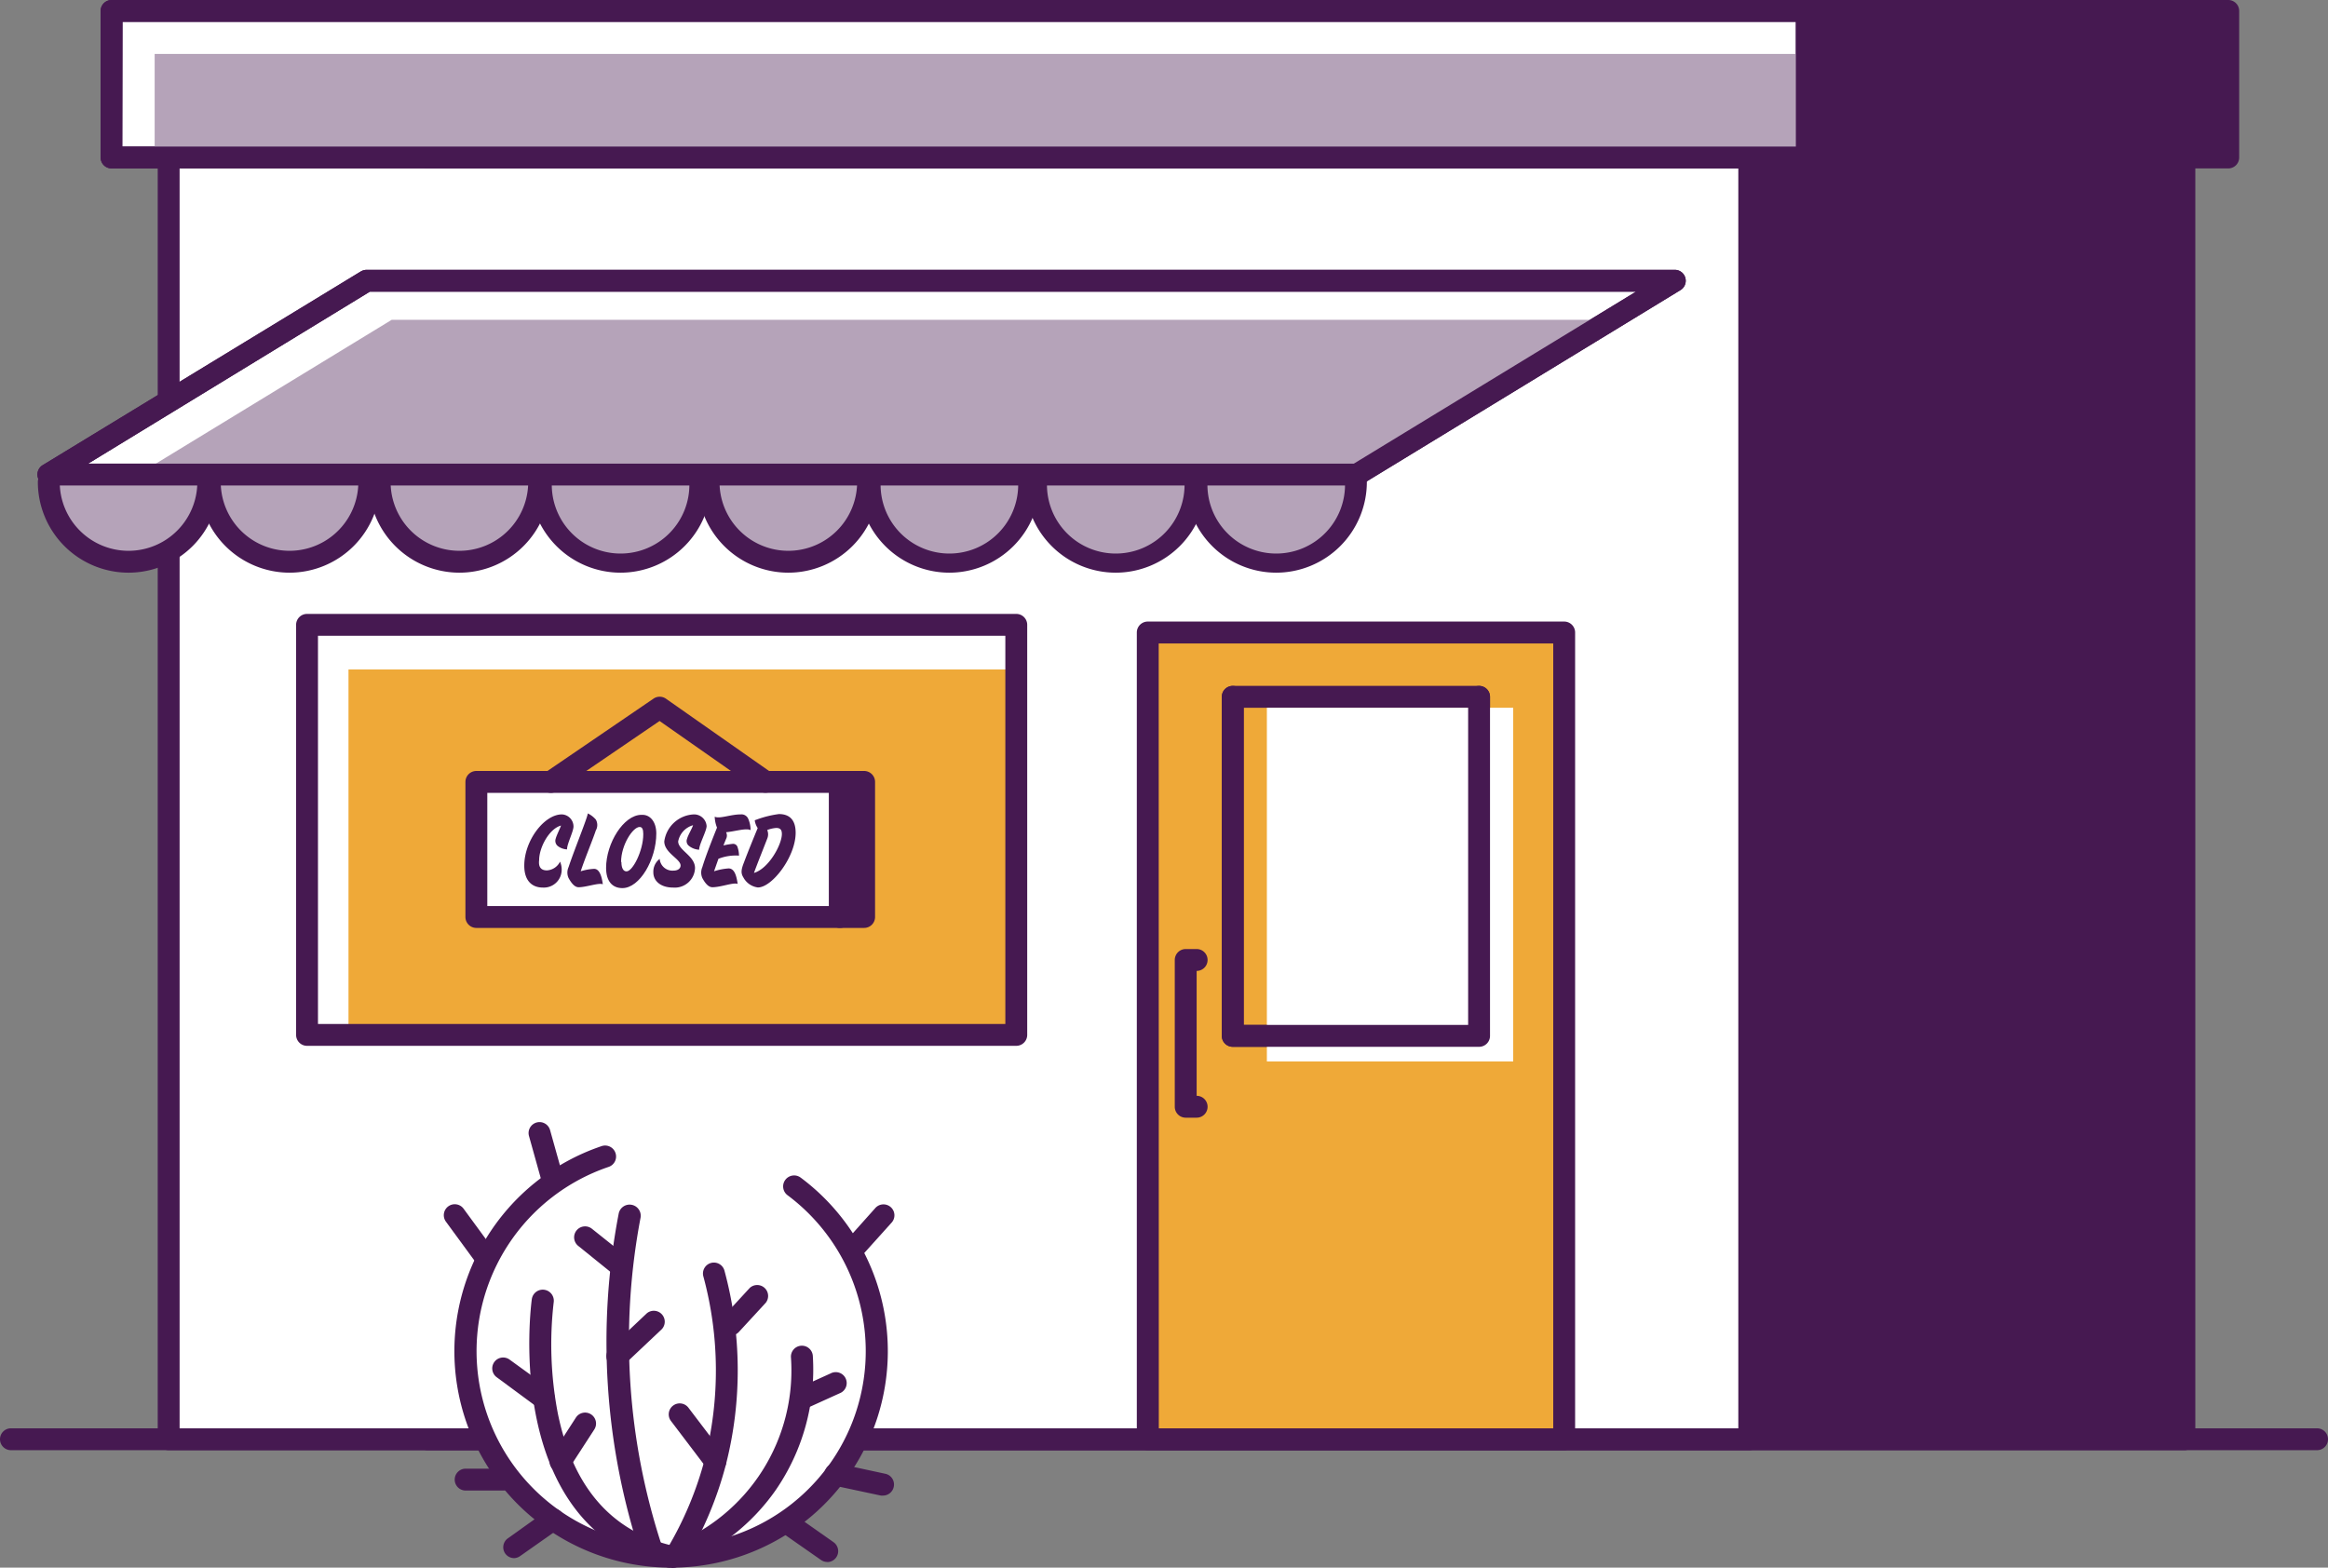 <svg xmlns="http://www.w3.org/2000/svg" viewBox="0 0 212.83 143.33"><rect x="0" y="0" width="212.83" height="143.33" fill="#808080" stroke="none"/><defs><style>.cls-1{fill:#461951;}.cls-2{fill:#fff;}.cls-3{fill:#b5a3b9;}.cls-4{fill:#efa938;}</style></defs><g id="Layer_2" data-name="Layer 2"><g id="Illustrations"><rect class="cls-1" x="39.08" y="7.21" width="160.61" height="124.38"/><path class="cls-1" d="M199.7,132.59H39.08a1,1,0,0,1-1-1V7.21a1,1,0,0,1,1-1H199.7a1,1,0,0,1,1,1V131.59A1,1,0,0,1,199.7,132.59Zm-159.62-2H198.7V8.21H40.08Z"/><rect class="cls-2" x="15.42" y="7.44" width="144.49" height="124.14"/><path class="cls-1" d="M159.92,132.59H15.42a1,1,0,0,1-1-1V7.44a1,1,0,0,1,1-1h144.5a1,1,0,0,1,1,1V131.59A1,1,0,0,1,159.92,132.59Zm-143.5-2h142.5V8.44H16.42Z"/><rect class="cls-1" x="39.08" y="1" width="164.63" height="13.4"/><path class="cls-1" d="M203.71,15.4H39.08a1,1,0,0,1-1-1V1a1,1,0,0,1,1-1H203.71a1,1,0,0,1,1,1V14.4A1,1,0,0,1,203.71,15.4Zm-163.63-2H202.71V2H40.08Z"/><rect class="cls-2" x="10.2" y="1.02" width="154.97" height="13.37"/><path class="cls-1" d="M165.18,15.4H10.2a1,1,0,0,1-1-1V1a1,1,0,0,1,1-1h155a1,1,0,0,1,1,1V14.4A1,1,0,0,1,165.18,15.4Zm-154-2h153V2H11.2Z"/><rect class="cls-3" x="14.14" y="4.93" width="151.04" height="9.46"/><rect class="cls-4" x="104.93" y="57.83" width="38.06" height="73.76"/><path class="cls-1" d="M143,132.59H104.93a1,1,0,0,1-1-1V57.83a1,1,0,0,1,1-1H143a1,1,0,0,1,1,1v73.76A1,1,0,0,1,143,132.59Zm-37.06-2H142V58.83H105.93Z"/><rect class="cls-4" x="31.86" y="61.21" width="60.31" height="32.61"/><path class="cls-1" d="M135.22,95.71H112.7a1,1,0,0,1-1-1v-31a1,1,0,0,1,1-1h22.52a1,1,0,0,1,1,1v31A1,1,0,0,1,135.22,95.71Zm-21.52-2h20.52v-29H113.7Z"/><rect class="cls-2" x="115.82" y="64.71" width="22.52" height="32.34"/><path class="cls-1" d="M109.4,102.19h-1a1,1,0,0,1-1-1V87.77a1,1,0,0,1,1-1h1a1,1,0,0,1,0,2h0v11.42a1,1,0,0,1,0,2Z"/><path class="cls-1" d="M165.18,15.4H10.2a1,1,0,0,1-1-1V1a1,1,0,0,1,1-1h155a1,1,0,0,1,1,1V14.4A1,1,0,0,1,165.18,15.4Zm-154-2h153V2H11.2Z"/><path class="cls-1" d="M135.22,95.71H112.7a1,1,0,0,1-1-1v-31a1,1,0,1,1,2,0v30h20.52v-30a1,1,0,0,1,2,0v31A1,1,0,0,1,135.22,95.71Z"/><polygon class="cls-2" points="124.06 43.39 4.46 43.39 33.53 25.67 153.12 25.67 124.06 43.39"/><path class="cls-1" d="M124.06,44.39H4.46a1,1,0,0,1-1-.73,1,1,0,0,1,.44-1.13L33,24.81a1.07,1.07,0,0,1,.52-.14H153.12a1,1,0,0,1,.52,1.85L124.58,44.24A1,1,0,0,1,124.06,44.39Zm-116-2H123.77l25.79-15.72H33.81Z"/><polygon class="cls-3" points="124.89 43.39 12.61 43.39 35.81 29.24 148.09 29.24 124.89 43.39"/><path class="cls-3" d="M4.46,44.07a7.29,7.29,0,1,0,14.58,0"/><path class="cls-1" d="M11.75,52.36a8.3,8.3,0,0,1-8.29-8.29,1,1,0,0,1,2,0,6.29,6.29,0,1,0,12.58,0,1,1,0,0,1,2,0A8.3,8.3,0,0,1,11.75,52.36Z"/><path class="cls-3" d="M19.18,44.07a7.29,7.29,0,1,0,14.58,0"/><path class="cls-1" d="M26.47,52.36a8.3,8.3,0,0,1-8.29-8.29,1,1,0,0,1,2,0,6.29,6.29,0,1,0,12.58,0,1,1,0,0,1,2,0A8.3,8.3,0,0,1,26.47,52.36Z"/><path class="cls-3" d="M34.72,44.07a7.29,7.29,0,0,0,14.58,0"/><path class="cls-1" d="M42,52.36a8.3,8.3,0,0,1-8.29-8.29,1,1,0,1,1,2,0,6.29,6.29,0,0,0,12.58,0,1,1,0,0,1,2,0A8.3,8.3,0,0,1,42,52.36Z"/><path class="cls-3" d="M49.45,44.07a7.29,7.29,0,1,0,14.57,0"/><path class="cls-1" d="M56.73,52.36a8.29,8.29,0,0,1-8.28-8.29,1,1,0,0,1,2,0,6.29,6.29,0,1,0,12.57,0,1,1,0,0,1,2,0A8.3,8.3,0,0,1,56.73,52.36Z"/><path class="cls-3" d="M64.78,44.07a7.29,7.29,0,0,0,14.58,0"/><path class="cls-1" d="M72.07,52.36a8.3,8.3,0,0,1-8.29-8.29,1,1,0,1,1,2,0,6.29,6.29,0,0,0,12.58,0,1,1,0,0,1,2,0A8.3,8.3,0,0,1,72.07,52.36Z"/><path class="cls-3" d="M79.51,44.07a7.29,7.29,0,1,0,14.57,0"/><path class="cls-1" d="M86.79,52.36a8.29,8.29,0,0,1-8.28-8.29,1,1,0,0,1,2,0,6.29,6.29,0,1,0,12.57,0,1,1,0,0,1,2,0A8.3,8.3,0,0,1,86.79,52.36Z"/><path class="cls-3" d="M94.67,44.07a7.29,7.29,0,1,0,14.57,0"/><path class="cls-1" d="M102,52.36a8.29,8.29,0,0,1-8.28-8.29,1,1,0,0,1,2,0,6.29,6.29,0,1,0,12.57,0,1,1,0,0,1,2,0A8.3,8.3,0,0,1,102,52.36Z"/><path class="cls-3" d="M109.39,44.07a7.29,7.29,0,1,0,14.57,0"/><path class="cls-1" d="M116.67,52.36a8.3,8.3,0,0,1-8.28-8.29,1,1,0,0,1,2,0,6.29,6.29,0,1,0,12.57,0,1,1,0,0,1,2,0A8.3,8.3,0,0,1,116.67,52.36Z"/><path class="cls-1" d="M124.06,44.39H4.46a1,1,0,0,1-1-.73,1,1,0,0,1,.44-1.13L33,24.81a1.07,1.07,0,0,1,.52-.14H153.12a1,1,0,0,1,.52,1.85L124.58,44.24A1,1,0,0,1,124.06,44.39Zm-116-2H123.77l25.79-15.72H33.81Z"/><path class="cls-1" d="M92.91,95.62H28.07a1,1,0,0,1-1-1V57.13a1,1,0,0,1,1-1H92.91a1,1,0,0,1,1,1V94.62A1,1,0,0,1,92.91,95.62Zm-63.84-2H91.91V58.13H29.07Z"/><rect class="cls-2" x="43.55" y="71.49" width="33.25" height="12.35"/><path class="cls-1" d="M76.79,84.84H43.55a1,1,0,0,1-1-1V71.49a1,1,0,0,1,1-1H76.79a1,1,0,0,1,1,1V83.84A1,1,0,0,1,76.79,84.84Zm-32.24-2H75.79V72.49H44.55Z"/><path class="cls-1" d="M50.37,72.49a1,1,0,0,1-.83-.44,1,1,0,0,1,.26-1.39l9.94-6.78a1,1,0,0,1,1.14,0l9.67,6.78a1,1,0,0,1,.25,1.39,1,1,0,0,1-1.39.25L60.3,65.92l-9.37,6.39A1,1,0,0,1,50.37,72.49Z"/><path class="cls-1" d="M50,79.58a1.43,1.43,0,0,0,1.2-.8,1.8,1.8,0,0,1,.15.73,1.63,1.63,0,0,1-1.72,1.64c-1,0-1.7-.63-1.7-2,0-2.3,1.83-4.69,3.44-4.69a1.11,1.11,0,0,1,1.06,1.11c0,.45-.61,1.63-.59,2.09a1.5,1.5,0,0,1-.85-.31.61.61,0,0,1-.19-.66c.08-.31.37-.88.49-1.21-1.08.29-2,2-2,3.16C49.21,79.27,49.46,79.58,50,79.58Z"/><path class="cls-1" d="M55.11,80.85c-.37-.16-1.51.27-2.21.27-.33,0-.62-.3-.92-.84a1.2,1.2,0,0,1,0-1c.52-1.58,1.7-4.44,1.76-4.91a2.32,2.32,0,0,1,.73.56,1,1,0,0,1,0,1c-.29.87-1,2.57-1.38,3.73a5,5,0,0,1,1.2-.22C54.76,79.42,55,80,55.11,80.85Z"/><path class="cls-1" d="M60,76.2c0,2.38-1.51,5-3.1,5-.92,0-1.49-.63-1.49-1.85,0-2.26,1.61-4.85,3.23-4.85C59.46,74.45,60,75.17,60,76.2Zm-3.19,2.61c0,.57.18.86.47.86.56,0,1.53-1.88,1.53-3.41,0-.44-.1-.65-.33-.65C57.85,75.61,56.78,77.27,56.78,78.81Z"/><path class="cls-1" d="M63,77.35a.55.55,0,0,1-.19-.65c.09-.35.45-.93.55-1.25A1.91,1.91,0,0,0,62,76.93c0,.81,1.54,1.32,1.54,2.44a1.85,1.85,0,0,1-2,1.78c-1.15,0-1.81-.61-1.81-1.39a1.46,1.46,0,0,1,.58-1.23,1.17,1.17,0,0,0,1.26,1.07c.4,0,.65-.19.65-.47,0-.6-1.49-1.15-1.49-2.2a2.85,2.85,0,0,1,2.73-2.47,1.15,1.15,0,0,1,1.14,1.06c0,.46-.7,1.71-.68,2.17A1.62,1.62,0,0,1,63,77.35Z"/><path class="cls-1" d="M67.72,74.46a.67.67,0,0,1,.67.37,2.6,2.6,0,0,1,.23,1.07c-.39-.22-1.48.13-2.24.19a.66.66,0,0,1,0,.61c-.07.17-.16.38-.24.6a5.88,5.88,0,0,1,.8-.14.42.42,0,0,1,.49.3,2.49,2.49,0,0,1,.13.77,4.32,4.32,0,0,0-1.88.29l-.4,1.14a5.5,5.5,0,0,1,1.33-.26c.56,0,.73.74.83,1.42-.36-.17-1.53.3-2.31.3-.33,0-.63-.3-.92-.84a1.24,1.24,0,0,1,0-1c.3-1,.91-2.54,1.34-3.61a3,3,0,0,1-.21-1C65.79,74.89,66.78,74.46,67.72,74.46Z"/><path class="cls-1" d="M69.27,75.71A1.65,1.65,0,0,1,69,75a9.4,9.4,0,0,1,2.21-.57c1.1,0,1.53.68,1.53,1.71,0,2.19-2.15,5-3.45,5a1.75,1.75,0,0,1-1.33-.92c-.24-.38-.21-.7.06-1.38C68.41,77.79,69,76.37,69.27,75.71Zm-.34,4.1c1.33-.38,2.55-2.57,2.55-3.56,0-.35-.12-.55-.51-.55a2.77,2.77,0,0,0-.83.19,1,1,0,0,1,0,.79C69.94,77.21,69.22,79,68.93,79.81Z"/><rect class="cls-1" x="76.8" y="71.49" width="2.22" height="12.35"/><path class="cls-1" d="M79,84.84H76.79a1,1,0,0,1-1-1V71.49a1,1,0,0,1,1-1H79a1,1,0,0,1,1,1V83.84A1,1,0,0,1,79,84.84Zm-1.23-2H78V72.49h-.23Z"/><line class="cls-1" x1="1" y1="131.59" x2="211.83" y2="131.59"/><path class="cls-1" d="M211.83,132.59H1a1,1,0,0,1,0-2H211.83a1,1,0,0,1,0,2Z"/><path class="cls-2" d="M72.56,108.48a18.77,18.77,0,1,1-17.22-2.74"/><path class="cls-1" d="M61.35,143.33A19.79,19.79,0,0,1,55,104.79a1,1,0,0,1,1.27.63,1,1,0,0,1-.63,1.27A17.79,17.79,0,1,0,72,109.28a1,1,0,0,1,1.2-1.61,19.79,19.79,0,0,1-11.81,35.66Z"/><path class="cls-1" d="M61.35,143.33a.83.83,0,0,1-.22,0C45.71,139.84,48.59,119,48.62,118.78a1,1,0,1,1,2,.29A33.44,33.44,0,0,0,51,129.24c1.38,6.76,4.95,10.84,10.61,12.11a1,1,0,0,1-.22,2Z"/><path class="cls-1" d="M61.82,143.17a1,1,0,0,1-.93-.63,1,1,0,0,1,.57-1.3A17.1,17.1,0,0,0,72.31,124.1a1,1,0,0,1,.94-1.06,1,1,0,0,1,1.06.93,19.44,19.44,0,0,1-3.4,12.28,19.18,19.18,0,0,1-8.72,6.85A.94.94,0,0,1,61.82,143.17Z"/><path class="cls-1" d="M59.51,142.81a1,1,0,0,1-.95-.69,62.16,62.16,0,0,1-2-31.15,1,1,0,1,1,2,.37,60.06,60.06,0,0,0,2,30.15,1,1,0,0,1-.64,1.26A.85.85,0,0,1,59.51,142.81Z"/><path class="cls-1" d="M61.82,143.17a1.06,1.06,0,0,1-.51-.14,1,1,0,0,1-.35-1.37,31.94,31.94,0,0,0,3.48-8.28,32.86,32.86,0,0,0-.13-16.65,1,1,0,1,1,1.93-.52,34.82,34.82,0,0,1,.13,17.67,33.61,33.61,0,0,1-3.69,8.8A1,1,0,0,1,61.82,143.17Z"/><path class="cls-1" d="M44.5,116.11a1,1,0,0,1-.8-.41l-2.93-4a1,1,0,1,1,1.61-1.19l2.93,4a1,1,0,0,1-.21,1.4A1,1,0,0,1,44.5,116.11Z"/><path class="cls-1" d="M50.56,108.89a1,1,0,0,1-1-.73l-1.2-4.3a1,1,0,0,1,.7-1.23,1,1,0,0,1,1.23.7l1.2,4.29a1,1,0,0,1-.7,1.23A.84.84,0,0,1,50.56,108.89Z"/><path class="cls-1" d="M77.88,115.36a1,1,0,0,1-.67-.26,1,1,0,0,1-.08-1.41l2.86-3.2a1,1,0,1,1,1.49,1.33L78.62,115A1,1,0,0,1,77.88,115.36Z"/><path class="cls-1" d="M66.77,122.1a1,1,0,0,1-.68-.27,1,1,0,0,1,0-1.41l2.45-2.66A1,1,0,0,1,70,119.12l-2.45,2.66A1,1,0,0,1,66.77,122.1Z"/><path class="cls-1" d="M73.35,128.84a1,1,0,0,1-.41-1.91l3-1.36a1,1,0,1,1,.82,1.82l-3,1.36A1,1,0,0,1,73.35,128.84Z"/><path class="cls-1" d="M65.4,134.63a1,1,0,0,1-.79-.4l-3.27-4.31a1,1,0,0,1,1.6-1.21L66.2,133a1,1,0,0,1-.19,1.4A1.06,1.06,0,0,1,65.4,134.63Z"/><path class="cls-1" d="M56.43,125a1,1,0,0,1-.69-1.72l3.4-3.21a1,1,0,0,1,1.37,1.45l-3.4,3.21A1,1,0,0,1,56.43,125Z"/><path class="cls-1" d="M56.81,116.81a1,1,0,0,1-.63-.22l-3.32-2.68a1,1,0,1,1,1.26-1.56L57.44,115a1,1,0,0,1-.63,1.78Z"/><path class="cls-1" d="M51.24,134.63a1,1,0,0,1-.84-1.54l2.25-3.48a1,1,0,0,1,1.68,1.09l-2.25,3.47A1,1,0,0,1,51.24,134.63Z"/><path class="cls-1" d="M49.7,128.84a1,1,0,0,1-.59-.19l-3.7-2.73a1,1,0,0,1-.22-1.39,1,1,0,0,1,1.4-.22L50.3,127a1,1,0,0,1,.21,1.4A1,1,0,0,1,49.7,128.84Z"/><path class="cls-1" d="M80.74,136.74a.75.75,0,0,1-.21,0l-4.36-.93a1,1,0,1,1,.42-2l4.36.94a1,1,0,0,1,.76,1.18A1,1,0,0,1,80.74,136.74Z"/><path class="cls-1" d="M75.63,142.81a1,1,0,0,1-.57-.18l-3.61-2.52a1,1,0,0,1,1.14-1.65L76.2,141a1,1,0,0,1-.57,1.82Z"/><path class="cls-1" d="M47,142.46a1,1,0,0,1-.81-.42,1,1,0,0,1,.24-1.39L50,138.1a1,1,0,0,1,1.15,1.64l-3.61,2.54A1,1,0,0,1,47,142.46Z"/><path class="cls-1" d="M46,136.28H42.57a1,1,0,1,1,0-2H46a1,1,0,0,1,0,2Z"/></g></g></svg>